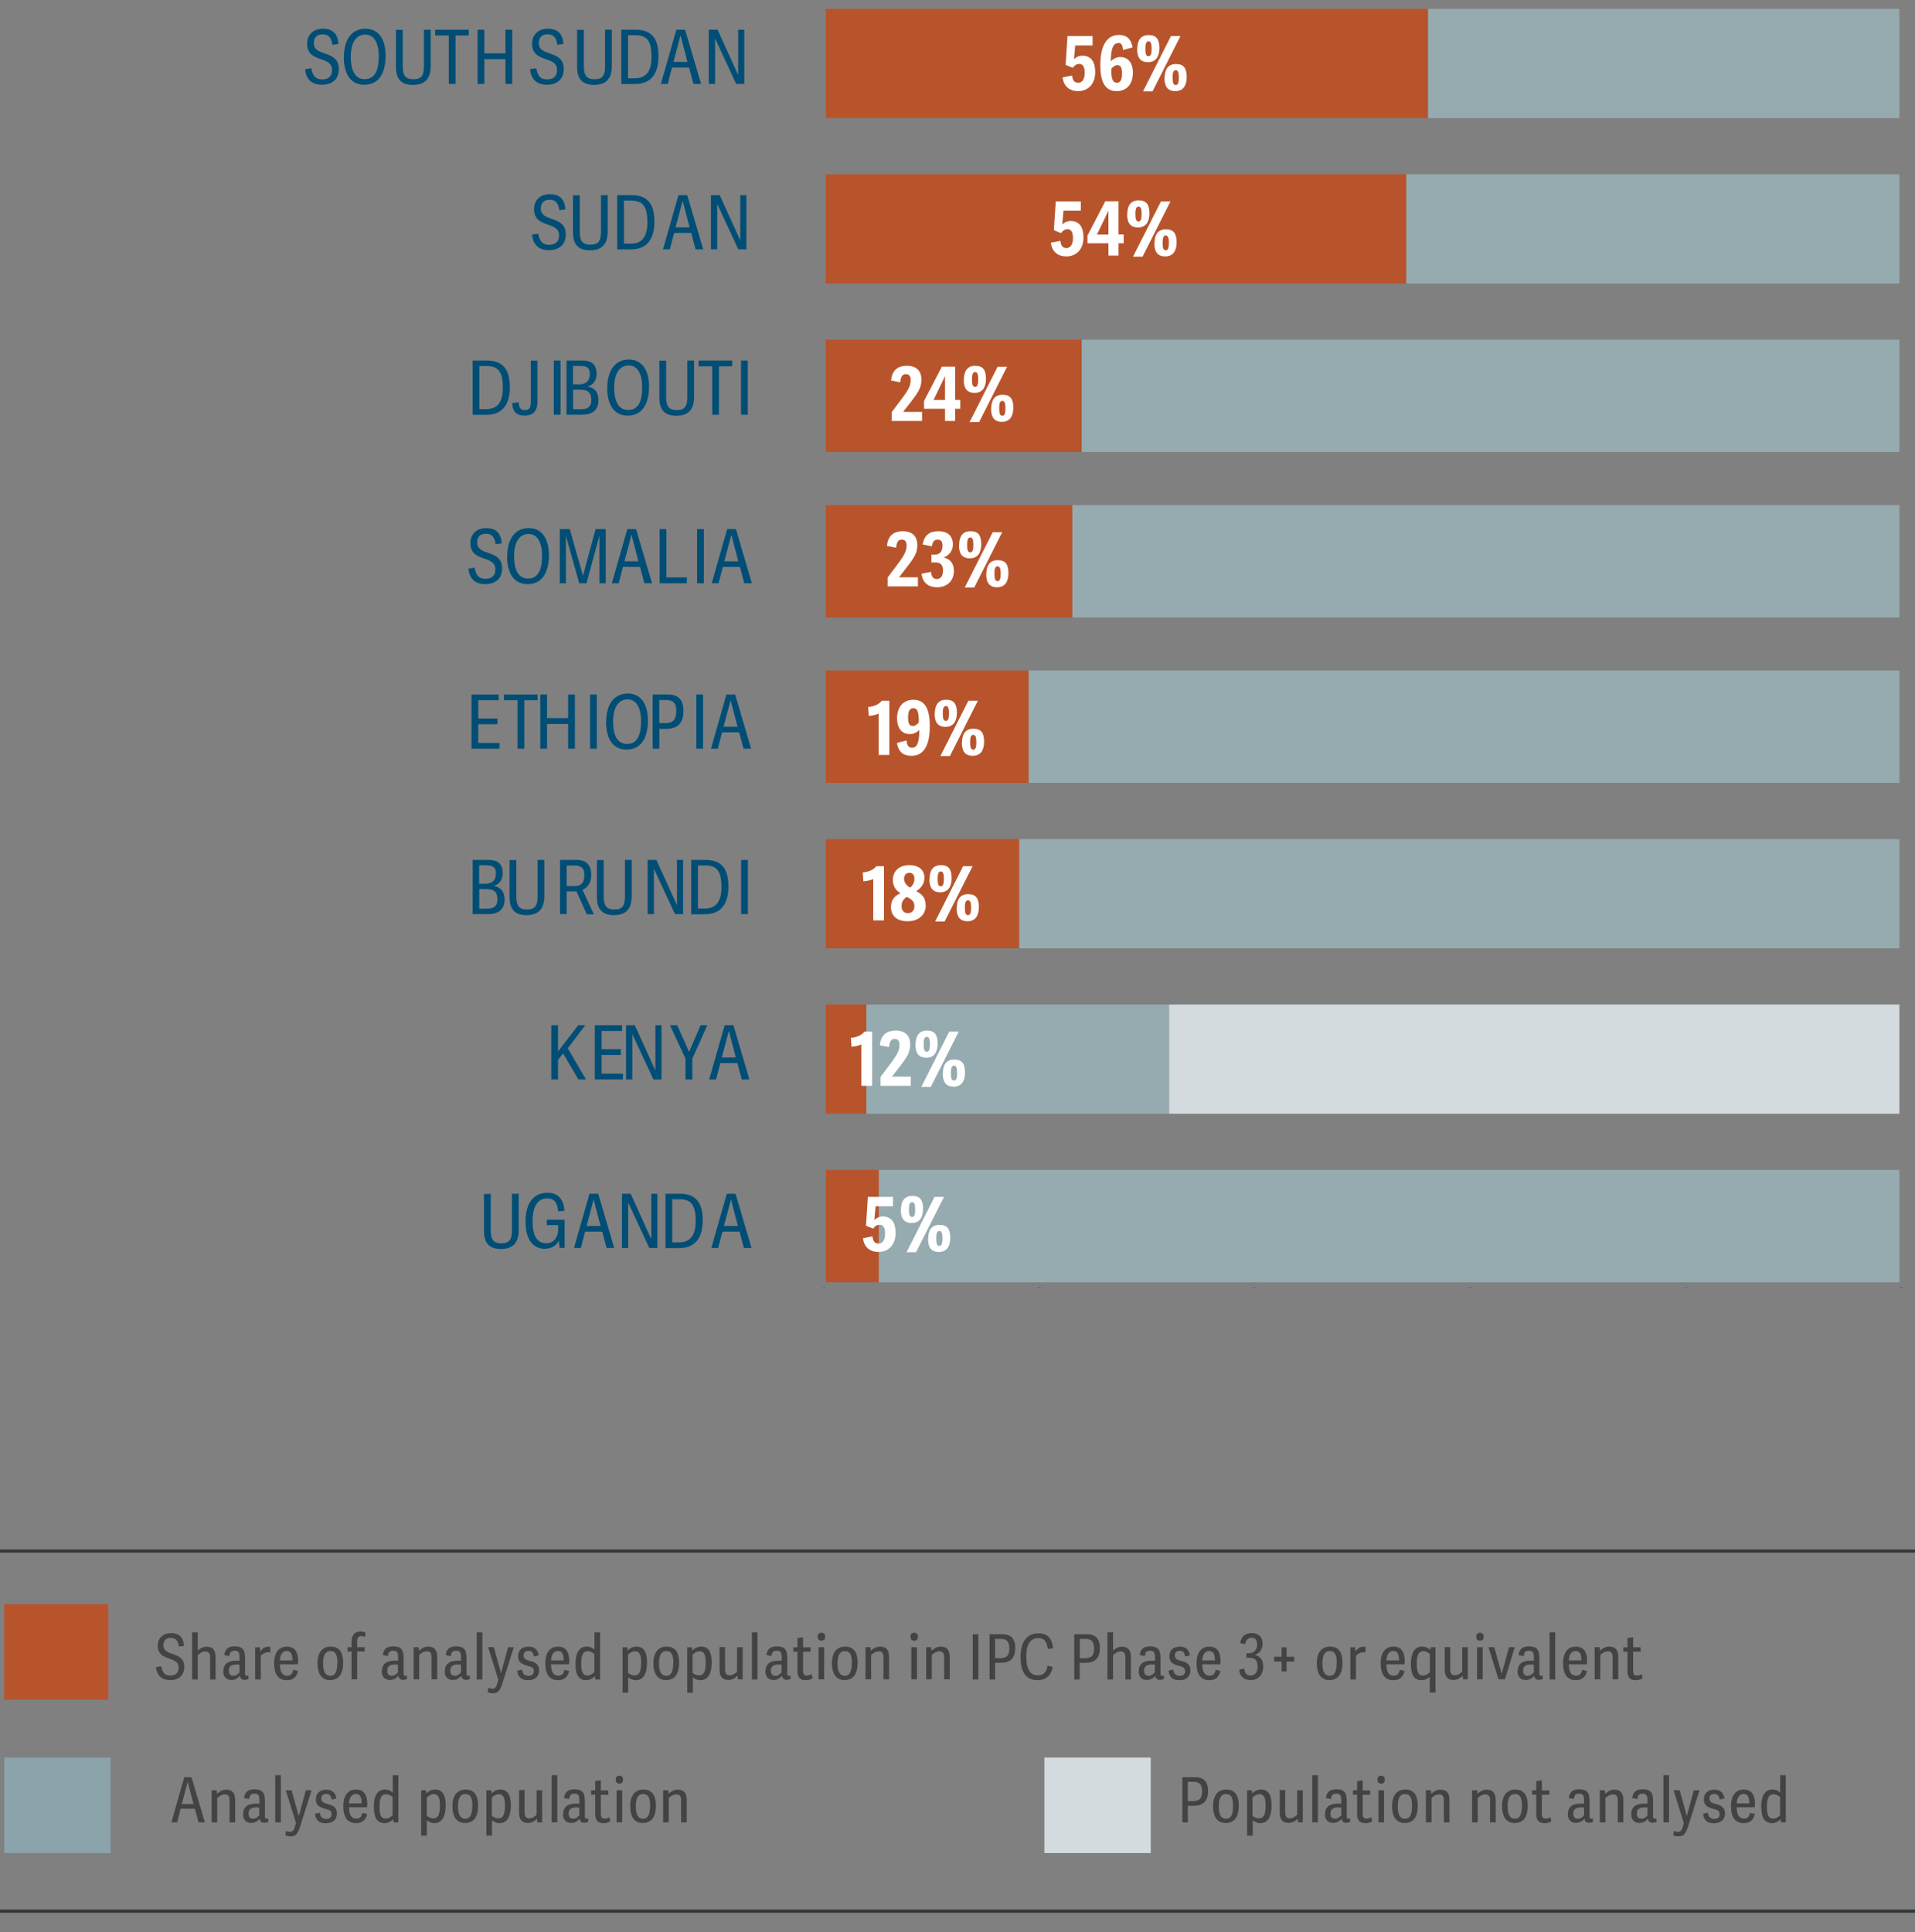 <?xml version="1.0" encoding="UTF-8"?><svg id="Layer_1" data-name="Layer 1" xmlns="http://www.w3.org/2000/svg" xmlns:xlink="http://www.w3.org/1999/xlink" viewBox="0 0 153.4 154.77"><rect x="0" y="0" width="153.4" height="154.77" fill="#808080" stroke="none"/><defs><style>.cls-1, .cls-2, .cls-3 {
        fill: none;
      }

      .cls-4 {
        fill: #96abb0;
      }

      .cls-5 {
        fill: #595a5a;
      }

      .cls-6 {
        fill: #004d75;
      }

      .cls-7 {
        fill: #d3dbde;
      }

      .cls-8 {
        isolation: isolate;
      }

      .cls-9 {
        fill: #b8542c;
      }

      .cls-10 {
        clip-path: url(#clippath-1);
      }

      .cls-11 {
        clip-path: url(#clippath-3);
      }

      .cls-12 {
        clip-path: url(#clippath-4);
      }

      .cls-13 {
        clip-path: url(#clippath-2);
      }

      .cls-14 {
        clip-path: url(#clippath-6);
      }

      .cls-15 {
        clip-path: url(#clippath-5);
      }

      .cls-16 {
        fill: #8ba3aa;
      }

      .cls-17 {
        fill: #fff;
      }

      .cls-2 {
        stroke: #343738;
      }

      .cls-2, .cls-3 {
        stroke-width: .25px;
      }

      .cls-3 {
        stroke: #4971b7;
        stroke-linejoin: round;
      }

      .cls-18 {
        fill: #424344;
      }

      .cls-19 {
        clip-path: url(#clippath);
      }</style><clipPath id="clippath"><rect class="cls-1" x="22.37" width="137.13" height="103.18"/></clipPath><clipPath id="clippath-1"><rect class="cls-1" x="22.37" width="137.13" height="103.18"/></clipPath><clipPath id="clippath-2"><rect class="cls-1" x="22.37" width="137.13" height="103.18"/></clipPath><clipPath id="clippath-3"><rect class="cls-1" x="22.37" width="137.13" height="103.18"/></clipPath><clipPath id="clippath-4"><rect class="cls-1" x="22.37" width="137.13" height="103.18"/></clipPath><clipPath id="clippath-5"><rect class="cls-1" x="22.37" width="137.13" height="103.18"/></clipPath><clipPath id="clippath-6"><rect class="cls-1" x="22.37" width="137.13" height="103.18"/></clipPath></defs><line class="cls-2" y1="153.08" x2="173.93" y2="153.08"/><line class="cls-2" y1="124.24" x2="173.93" y2="124.24"/><rect class="cls-9" x=".34" y="128.5" width="8.34" height="7.65"/><path class="cls-18" d="M13.09,131.79c0,.95,1.67.42,1.67,1.72,0,.79-.55,1.06-1.13,1.06-.62,0-1.06-.31-1.13-1.04l.42-.06c.07.39.21.74.72.74.35,0,.67-.14.67-.64,0-.99-1.67-.42-1.67-1.76,0-.62.45-1,1.05-1s.99.25,1.05,1.02l-.41.06c-.05-.35-.17-.7-.64-.7-.43,0-.6.26-.6.6h0ZM16.83,134.52v-1.73c0-.39-.12-.51-.39-.51-.23,0-.43.13-.6.29v1.95h-.45v-3.78h.45v1.47h0c.18-.17.41-.31.71-.31.53,0,.72.3.72.86v1.76h-.45,0ZM17.89,133.88c0-.72.53-.86,1.01-.86.13,0,.24,0,.29,0v-.28c0-.4-.11-.52-.39-.52-.31,0-.39.14-.43.43l-.41-.08c.07-.48.31-.7.84-.7s.83.18.83.9v1.26c0,.14.02.2.13.2.04,0,.08,0,.13-.03l.02.27c-.09.05-.21.08-.33.08-.21,0-.34-.11-.37-.33-.15.21-.38.34-.67.34-.56,0-.66-.44-.66-.7h0ZM19.19,133.95v-.61s-.11-.02-.18-.02c-.29,0-.68.03-.68.49,0,.23.08.42.36.42.21,0,.4-.14.5-.29h0ZM21.52,132.34c-.25,0-.48.11-.63.28v1.9h-.45v-2.57h.38l.04.34h0c.18-.31.39-.39.67-.39.04,0,.09,0,.12,0v.45s-.1,0-.14,0h.01ZM21.96,133.23c0-.98.47-1.34,1.02-1.34.66,0,.9.48.9,1.12,0,.1,0,.2-.02.3h-1.44c.01.66.22.91.59.91.3,0,.42-.19.48-.47l.38.09c-.1.47-.38.74-.89.74-.76,0-1.02-.58-1.02-1.35ZM22.97,132.24c-.3,0-.53.25-.55.76h1.01c0-.45-.1-.76-.47-.76h.01ZM25.43,133.24c0-.93.43-1.35,1.06-1.35.78,0,1,.58,1,1.31s-.25,1.37-1.05,1.37-1.01-.7-1.01-1.34h0ZM27.03,133.21c0-.62-.13-.96-.56-.96-.48,0-.59.47-.59.99,0,.66.19.99.58.99s.56-.34.56-1.02h0ZM28.94,131.05c-.2,0-.33.1-.33.45v.44h.6v.35h-.6v2.22h-.45v-2.22h-.32v-.35h.32v-.41c0-.57.26-.85.7-.85.19,0,.34.05.41.09l-.02.35c-.09-.04-.18-.07-.31-.07h0ZM30.59,133.88c0-.72.53-.86,1.01-.86.13,0,.24,0,.29,0v-.28c0-.4-.11-.52-.39-.52-.31,0-.39.14-.43.43l-.41-.08c.07-.48.31-.7.84-.7s.83.18.83.9v1.26c0,.14.02.2.13.2.04,0,.08,0,.13-.03l.02.27c-.09.05-.21.08-.33.08-.21,0-.34-.11-.37-.33-.15.21-.38.34-.67.34-.56,0-.66-.44-.66-.7h.01ZM31.88,133.95v-.61s-.11-.02-.18-.02c-.29,0-.68.03-.68.49,0,.23.08.42.36.42.21,0,.4-.14.5-.29h0ZM33.53,131.94l.03.28h0c.21-.19.44-.33.73-.33.46,0,.73.21.73.86v1.76h-.45v-1.73c0-.32-.07-.51-.37-.51-.26,0-.46.14-.62.29v1.95h-.45v-2.57h.4ZM35.63,133.88c0-.72.53-.86,1.01-.86.13,0,.24,0,.29,0v-.28c0-.4-.11-.52-.39-.52-.31,0-.39.14-.43.43l-.41-.08c.07-.48.31-.7.84-.7s.83.18.83.9v1.26c0,.14.02.2.13.2.04,0,.08,0,.13-.03l.02.27c-.09.05-.21.08-.33.08-.21,0-.34-.11-.37-.33-.15.21-.38.34-.67.34-.56,0-.66-.44-.66-.7h.01ZM36.93,133.95v-.61s-.11-.02-.18-.02c-.29,0-.68.03-.68.49,0,.23.08.42.36.42.21,0,.4-.14.5-.29h0ZM38.64,130.74v3.78h-.45v-3.78h.45ZM39.56,131.94l.57,2.06h.01l.56-2.06h.46l-.88,2.78c-.21.66-.35.91-.81.91-.12,0-.33-.04-.41-.09l.05-.35c.09.03.22.07.34.07.23,0,.32-.14.47-.71l-.82-2.62h.47-.01ZM43.15,132.6l-.39.08c-.04-.31-.16-.45-.43-.45-.29,0-.39.16-.39.38,0,.64,1.25.19,1.25,1.2,0,.47-.34.77-.88.77s-.81-.23-.88-.76l.38-.09c.05.28.16.5.53.5.24,0,.42-.1.42-.38,0-.25-.12-.32-.46-.41-.52-.14-.8-.3-.8-.78,0-.51.36-.77.83-.77.5,0,.75.26.82.71h0ZM43.68,133.23c0-.98.47-1.34,1.02-1.34.66,0,.9.48.9,1.12,0,.1,0,.2-.02.3h-1.44c.01.66.22.91.59.91.3,0,.42-.19.48-.47l.38.09c-.1.47-.38.74-.89.74-.76,0-1.02-.58-1.02-1.35ZM44.69,132.24c-.3,0-.53.25-.55.76h1.01c0-.45-.1-.76-.47-.76h.01ZM46.1,133.29c0-.89.3-1.4.89-1.4.31,0,.5.13.63.24v-1.39h.45v3.78h-.38l-.03-.25h-.01c-.19.18-.43.31-.69.31-.64,0-.86-.5-.86-1.29h0ZM47.61,133.94v-1.46c-.15-.12-.32-.22-.54-.22-.42,0-.51.43-.51,1.01,0,.68.15.94.5.94.19,0,.4-.13.55-.27h0ZM50.25,131.94l.03.26c.2-.2.45-.31.71-.31.56,0,.84.4.84,1.28,0,.93-.32,1.41-.91,1.41-.25,0-.45-.11-.6-.23v1.23h-.45v-3.63h.39,0ZM50.83,134.2c.4,0,.53-.36.53-1.04,0-.57-.12-.9-.49-.9-.24,0-.44.16-.56.27v1.46c.09.08.27.21.52.21h0ZM52.34,133.24c0-.93.43-1.35,1.06-1.35.78,0,1,.58,1,1.31s-.25,1.37-1.05,1.37-1.01-.7-1.01-1.34h0ZM53.94,133.21c0-.62-.13-.96-.56-.96-.48,0-.59.47-.59.99,0,.66.19.99.58.99s.56-.34.56-1.02h0ZM55.43,131.94l.03.26c.2-.2.45-.31.71-.31.56,0,.84.4.84,1.28,0,.93-.32,1.41-.91,1.41-.25,0-.45-.11-.6-.23v1.23h-.45v-3.63h.39,0ZM56,134.2c.4,0,.53-.36.53-1.04,0-.57-.12-.9-.49-.9-.24,0-.44.16-.56.27v1.46c.09.08.27.21.52.21h0ZM58.08,131.94v1.76c0,.35.12.49.36.49s.46-.15.6-.29v-1.96h.45v2.57h-.38l-.04-.29h0c-.19.19-.38.34-.72.34-.5,0-.71-.28-.71-.85v-1.78h.45,0ZM60.68,130.74v3.78h-.45v-3.78h.45ZM61.32,133.88c0-.72.53-.86,1.01-.86.13,0,.24,0,.29,0v-.28c0-.4-.11-.52-.39-.52-.31,0-.39.14-.43.43l-.41-.08c.07-.48.31-.7.84-.7s.83.18.83.9v1.26c0,.14.02.2.13.2.04,0,.08,0,.13-.03l.02.27c-.09.05-.21.08-.33.08-.21,0-.34-.11-.37-.33-.15.21-.38.34-.67.34-.56,0-.66-.44-.66-.7h.01ZM62.61,133.95v-.61s-.11-.02-.18-.02c-.29,0-.68.03-.68.49,0,.23.08.42.36.42.21,0,.4-.14.5-.29h0ZM64.53,134.58c-.44,0-.65-.22-.65-.73v-1.55h-.33v-.35h.33v-.74l.45-.07v.81h.6v.35h-.6v1.5c0,.27.06.41.3.41.15,0,.29-.05.38-.12l.08.33c-.11.09-.33.16-.56.16ZM65.5,131.1c0-.2.11-.32.3-.32s.3.12.3.32-.11.32-.3.32-.3-.12-.3-.32ZM66.02,131.94v2.57h-.45v-2.57h.45ZM66.64,133.24c0-.93.43-1.35,1.06-1.35.78,0,1,.58,1,1.31s-.25,1.37-1.05,1.37-1.01-.7-1.01-1.34h0ZM68.24,133.21c0-.62-.13-.96-.56-.96-.48,0-.59.47-.59.99,0,.66.19.99.58.99s.56-.34.56-1.02h0ZM69.73,131.94l.03.28h0c.21-.19.44-.33.73-.33.46,0,.73.21.73.86v1.76h-.45v-1.73c0-.32-.07-.51-.37-.51-.26,0-.46.14-.62.29v1.95h-.45v-2.57h.4ZM72.93,131.1c0-.2.11-.32.3-.32s.3.12.3.32-.11.32-.3.32-.3-.12-.3-.32ZM73.45,131.94v2.57h-.45v-2.57h.45ZM74.59,131.94l.03.28h0c.21-.19.44-.33.73-.33.46,0,.73.21.73.86v1.76h-.45v-1.73c0-.32-.07-.51-.37-.51-.26,0-.46.14-.62.29v1.95h-.45v-2.57h.4ZM77.92,134.52v-3.62h.45v3.62h-.45ZM79.27,134.52v-3.62h1.04c.78,0,1.02.51,1.02,1.08,0,.88-.43,1.21-1.18,1.21h-.44v1.33h-.45.01ZM80.85,132c0-.58-.29-.73-.69-.73h-.45v1.55h.4c.42,0,.75-.12.75-.82h-.01ZM81.75,132.71c0-1.36.65-1.88,1.43-1.88.92,0,1.14.65,1.17,1.21l-.42.04c-.06-.57-.27-.87-.75-.87-.6,0-.97.43-.97,1.47s.32,1.51.91,1.51c.47,0,.71-.25.8-.76l.4.08c-.11.8-.68,1.07-1.22,1.07-.97,0-1.35-.73-1.35-1.87h0ZM86.05,134.52v-3.62h1.04c.78,0,1.02.51,1.02,1.08,0,.88-.43,1.21-1.18,1.21h-.44v1.33h-.45,0ZM87.64,132c0-.58-.29-.73-.69-.73h-.45v1.55h.4c.42,0,.75-.12.75-.82h0ZM90.15,134.52v-1.73c0-.39-.12-.51-.39-.51-.23,0-.43.13-.6.29v1.95h-.45v-3.78h.45v1.47h0c.18-.17.41-.31.71-.31.53,0,.72.3.72.86v1.76h-.45,0ZM91.22,133.88c0-.72.53-.86,1.01-.86.13,0,.24,0,.29,0v-.28c0-.4-.11-.52-.39-.52-.31,0-.39.14-.43.43l-.41-.08c.07-.48.31-.7.84-.7s.83.18.83.9v1.26c0,.14.02.2.13.2.04,0,.08,0,.13-.03l.02.27c-.09.05-.21.08-.33.08-.21,0-.34-.11-.37-.33-.15.21-.38.34-.67.34-.56,0-.66-.44-.66-.7h0ZM92.51,133.95v-.61s-.11-.02-.18-.02c-.29,0-.68.03-.68.49,0,.23.08.42.36.42.21,0,.4-.14.5-.29h0ZM95.32,132.6l-.39.08c-.04-.31-.16-.45-.43-.45-.29,0-.39.16-.39.38,0,.64,1.25.19,1.25,1.2,0,.47-.34.77-.88.77s-.81-.23-.88-.76l.38-.09c.05.28.16.5.53.5.24,0,.42-.1.42-.38,0-.25-.12-.32-.46-.41-.52-.14-.8-.3-.8-.78,0-.51.36-.77.83-.77.5,0,.75.26.82.71h0ZM95.85,133.23c0-.98.47-1.34,1.02-1.34.66,0,.9.48.9,1.12,0,.1,0,.2-.02.3h-1.44c0,.66.22.91.59.91.3,0,.42-.19.48-.47l.38.09c-.1.47-.38.74-.89.74-.76,0-1.02-.58-1.02-1.35h0ZM96.86,132.24c-.3,0-.53.25-.55.76h1.01c0-.45-.1-.76-.47-.76h.01ZM100.19,134.21c.3,0,.55-.22.55-.73s-.24-.7-.68-.7h-.22v-.36h.21c.41,0,.65-.28.65-.69,0-.32-.11-.55-.45-.55s-.46.27-.51.52l-.4-.09c.11-.6.46-.8.93-.8.53,0,.87.29.87.86,0,.48-.28.78-.61.88v.02c.4.09.66.36.66.92,0,.65-.4,1.08-1,1.08-.49,0-.87-.23-.93-.83l.41-.08c.05.32.13.55.52.55h0ZM102.66,133.09h-.6v-.39h.6v-.75h.4v.75h.61v.39h-.61v.79h-.4v-.79ZM105.48,133.24c0-.93.43-1.35,1.06-1.35.78,0,1,.58,1,1.31s-.25,1.37-1.05,1.37-1.01-.7-1.01-1.34h0ZM107.08,133.21c0-.62-.13-.96-.56-.96-.48,0-.59.47-.59.99,0,.66.19.99.58.99s.56-.34.56-1.02h0ZM109.25,132.34c-.25,0-.48.11-.63.28v1.9h-.45v-2.57h.38l.04.34h0c.18-.31.39-.39.67-.39.04,0,.09,0,.12,0v.45c-.05,0-.1,0-.14,0h.01ZM110.6,133.23c0-.98.47-1.34,1.02-1.34.66,0,.9.48.9,1.12,0,.1,0,.2-.02.3h-1.44c0,.66.22.91.59.91.3,0,.42-.19.48-.47l.38.09c-.1.47-.38.74-.89.74-.76,0-1.02-.58-1.02-1.35h0ZM111.61,132.24c-.3,0-.53.25-.55.76h1.01c0-.45-.1-.76-.47-.76h.01ZM114.53,135.58v-1.28c-.17.16-.38.28-.66.28-.72,0-.85-.65-.85-1.31,0-.79.25-1.38.88-1.38.31,0,.5.11.66.26l.05-.21h.38v3.63h-.46ZM114,132.26c-.43,0-.51.46-.51,1.01,0,.59.1.94.5.94.22,0,.43-.15.55-.27v-1.46c-.11-.09-.27-.22-.54-.22h0ZM116.17,131.94v1.76c0,.35.12.49.36.49s.46-.15.6-.29v-1.96h.45v2.57h-.38l-.04-.29h0c-.19.19-.38.34-.72.34-.5,0-.71-.28-.71-.85v-1.78h.45,0ZM118.25,131.1c0-.2.11-.32.3-.32s.3.12.3.32-.11.32-.3.32-.3-.12-.3-.32ZM118.77,131.94v2.57h-.45v-2.57h.45ZM119.7,131.94l.58,2.1h.02l.58-2.1h.46l-.79,2.57h-.51l-.81-2.57h.48-.01ZM121.57,133.88c0-.72.53-.86,1.01-.86.13,0,.24,0,.29,0v-.28c0-.4-.11-.52-.39-.52-.31,0-.39.14-.43.43l-.41-.08c.07-.48.31-.7.84-.7s.83.18.83.9v1.26c0,.14.02.2.13.2.04,0,.08,0,.13-.03l.02.27c-.09.05-.21.08-.33.08-.21,0-.34-.11-.37-.33-.15.21-.38.34-.67.34-.56,0-.66-.44-.66-.7h0ZM122.87,133.95v-.61s-.11-.02-.18-.02c-.29,0-.68.03-.68.49,0,.23.08.42.36.42.21,0,.4-.14.5-.29h0ZM124.58,130.74v3.78h-.45v-3.78h.45ZM125.21,133.23c0-.98.47-1.34,1.02-1.34.66,0,.9.48.9,1.12,0,.1,0,.2-.02.3h-1.44c0,.66.22.91.59.91.3,0,.42-.19.48-.47l.38.09c-.1.47-.38.74-.89.74-.76,0-1.02-.58-1.02-1.35h0ZM126.22,132.24c-.3,0-.53.25-.55.76h1.01c0-.45-.1-.76-.47-.76h.01ZM128.14,131.94l.03.28h0c.21-.19.44-.33.73-.33.46,0,.73.21.73.86v1.76h-.45v-1.73c0-.32-.07-.51-.37-.51-.26,0-.46.14-.62.29v1.95h-.45v-2.57h.4ZM131.02,134.58c-.44,0-.65-.22-.65-.73v-1.55h-.33v-.35h.33v-.74l.45-.07v.81h.6v.35h-.6v1.5c0,.27.06.41.3.41.15,0,.29-.05.38-.12l.08.33c-.11.09-.33.16-.56.16h0Z"/><g class="cls-8"><g class="cls-8"><path class="cls-18" d="M94.71,145.97v-3.62h1.04c.78,0,1.02.5,1.02,1.08,0,.88-.42,1.21-1.18,1.21h-.44v1.33h-.45ZM96.29,143.45c0-.58-.29-.73-.69-.73h-.45v1.55h.4c.42,0,.75-.12.75-.82Z"/></g><g class="cls-8"><path class="cls-18" d="M97.17,144.69c0-.93.43-1.35,1.06-1.35.78,0,1,.58,1,1.31s-.25,1.37-1.05,1.37-1.01-.7-1.01-1.34ZM98.77,144.66c0-.62-.13-.96-.56-.96-.48,0-.58.47-.58.99,0,.66.18.99.58.99s.56-.34.56-1.02Z"/><path class="cls-18" d="M100.28,143.4l.03.25c.2-.2.45-.31.71-.31.56,0,.84.4.84,1.28,0,.93-.32,1.41-.91,1.41-.25,0-.45-.11-.6-.23v1.23h-.45v-3.63h.39ZM100.85,145.65c.4,0,.53-.36.53-1.04,0-.57-.11-.9-.49-.9-.24,0-.44.16-.56.27v1.46c.09.08.27.21.52.21Z"/><path class="cls-18" d="M102.95,143.4v1.76c0,.34.12.49.36.49s.46-.15.6-.29v-1.96h.45v2.57h-.38l-.04-.29h0c-.19.19-.38.33-.72.33-.5,0-.71-.28-.71-.85v-1.78h.45Z"/><path class="cls-18" d="M105.57,142.19v3.78h-.45v-3.78h.45Z"/></g><g class="cls-8"><path class="cls-18" d="M106.14,145.33c0-.72.53-.86,1.01-.86.13,0,.24,0,.29,0v-.28c0-.4-.11-.52-.39-.52-.31,0-.39.14-.43.43l-.41-.08c.07-.48.31-.7.84-.7s.83.18.83.9v1.26c0,.14.02.2.13.2.04,0,.08,0,.13-.03l.02.27c-.08.05-.21.08-.33.08-.21,0-.34-.1-.37-.33-.15.21-.38.34-.67.34-.56,0-.66-.44-.66-.7ZM107.44,145.4v-.61s-.11-.02-.18-.02c-.29,0-.68.03-.68.49,0,.23.08.42.36.42.21,0,.4-.14.5-.29Z"/></g><g class="cls-8"><path class="cls-18" d="M109.36,146.03c-.44,0-.65-.22-.65-.73v-1.55h-.33v-.35h.33v-.74l.45-.06v.81h.6v.35h-.6v1.5c0,.27.06.41.3.41.14,0,.29-.05.38-.12l.08.33c-.11.08-.33.16-.56.16Z"/><path class="cls-18" d="M110.34,142.55c0-.2.11-.32.3-.32s.29.12.29.32-.11.32-.29.32-.3-.12-.3-.32ZM110.87,143.4v2.57h-.45v-2.57h.45Z"/><path class="cls-18" d="M111.51,144.69c0-.93.43-1.35,1.06-1.35.78,0,1,.58,1,1.31s-.25,1.37-1.05,1.37-1.01-.7-1.01-1.34ZM113.11,144.66c0-.62-.13-.96-.56-.96-.48,0-.58.47-.58.99,0,.66.18.99.58.99s.56-.34.56-1.02Z"/><path class="cls-18" d="M114.62,143.4l.03.28h0c.21-.19.44-.33.73-.33.46,0,.73.21.73.86v1.76h-.45v-1.73c0-.32-.07-.51-.37-.51-.26,0-.46.14-.62.29v1.95h-.45v-2.57h.39Z"/><path class="cls-18" d="M118.32,143.4l.03.28h0c.21-.19.44-.33.73-.33.46,0,.73.21.73.86v1.76h-.45v-1.73c0-.32-.07-.51-.37-.51-.26,0-.46.14-.62.29v1.95h-.45v-2.57h.39Z"/></g><g class="cls-8"><path class="cls-18" d="M120.32,144.69c0-.93.43-1.35,1.06-1.35.78,0,1,.58,1,1.31s-.25,1.37-1.05,1.37-1.01-.7-1.01-1.34ZM121.92,144.66c0-.62-.13-.96-.56-.96-.48,0-.59.47-.59.99,0,.66.19.99.58.99s.56-.34.56-1.02Z"/></g><g class="cls-8"><path class="cls-18" d="M123.71,146.03c-.44,0-.65-.22-.65-.73v-1.55h-.33v-.35h.33v-.74l.45-.06v.81h.6v.35h-.6v1.5c0,.27.05.41.3.41.15,0,.29-.05.38-.12l.08.33c-.11.08-.33.16-.56.16Z"/></g><g class="cls-8"><path class="cls-18" d="M125.59,145.33c0-.72.53-.86,1.01-.86.13,0,.24,0,.29,0v-.28c0-.4-.11-.52-.39-.52-.31,0-.39.14-.43.43l-.41-.08c.07-.48.31-.7.84-.7s.83.18.83.9v1.26c0,.14.02.2.13.2.04,0,.08,0,.13-.03l.02.27c-.08.05-.21.08-.32.08-.21,0-.34-.1-.37-.33-.15.21-.38.34-.67.34-.56,0-.66-.44-.66-.7ZM126.89,145.4v-.61s-.11-.02-.18-.02c-.29,0-.68.03-.68.49,0,.23.08.42.36.42.21,0,.4-.14.5-.29Z"/><path class="cls-18" d="M128.55,143.4l.03.28h0c.21-.19.44-.33.73-.33.46,0,.73.21.73.86v1.76h-.45v-1.73c0-.32-.07-.51-.37-.51-.26,0-.46.14-.62.29v1.95h-.45v-2.57h.39Z"/><path class="cls-18" d="M130.67,145.33c0-.72.53-.86,1.01-.86.13,0,.24,0,.29,0v-.28c0-.4-.11-.52-.39-.52-.3,0-.38.14-.42.43l-.41-.08c.07-.48.3-.7.84-.7s.83.18.83.9v1.26c0,.14.02.2.13.2.04,0,.07,0,.13-.03l.02.27c-.09.05-.21.08-.33.08-.21,0-.34-.1-.37-.33-.15.21-.38.34-.67.34-.56,0-.66-.44-.66-.7ZM131.97,145.4v-.61s-.11-.02-.17-.02c-.29,0-.68.03-.68.49,0,.23.08.42.36.42.21,0,.4-.14.5-.29Z"/><path class="cls-18" d="M133.7,142.19v3.78h-.45v-3.78h.45Z"/></g><g class="cls-8"><path class="cls-18" d="M134.55,143.4l.57,2.06h0l.56-2.06h.46l-.88,2.78c-.21.66-.34.91-.81.91-.12,0-.33-.04-.41-.08l.04-.35c.08.03.21.07.34.07.23,0,.32-.14.46-.71l-.82-2.62h.47Z"/></g><g class="cls-8"><path class="cls-18" d="M138.14,144.06l-.39.08c-.04-.3-.16-.45-.43-.45-.29,0-.39.16-.39.38,0,.64,1.25.19,1.25,1.2,0,.47-.33.77-.88.77s-.81-.23-.88-.76l.38-.09c.05.28.16.5.53.5.24,0,.42-.1.42-.38,0-.25-.12-.32-.46-.41-.52-.14-.8-.29-.8-.78,0-.51.36-.77.83-.77.5,0,.75.26.82.71Z"/></g><g class="cls-8"><path class="cls-18" d="M138.66,144.68c0-.98.47-1.34,1.02-1.34.66,0,.9.48.9,1.12,0,.1,0,.2-.02.3h-1.44c0,.66.22.91.59.91.29,0,.42-.18.48-.46l.38.08c-.09.47-.38.74-.89.74-.76,0-1.02-.58-1.02-1.35ZM139.67,143.69c-.3,0-.53.25-.55.76h1.01c0-.45-.1-.76-.47-.76Z"/></g><g class="cls-8"><path class="cls-18" d="M141.08,144.74c0-.89.29-1.4.89-1.4.31,0,.5.13.63.24v-1.39h.45v3.78h-.38l-.03-.25h0c-.18.18-.42.31-.69.31-.64,0-.86-.5-.86-1.29ZM142.59,145.39v-1.46c-.15-.12-.32-.21-.54-.21-.42,0-.51.43-.51,1.01,0,.68.15.94.5.94.19,0,.4-.12.55-.27Z"/></g></g><rect class="cls-7" x="83.66" y="140.78" width="8.52" height="7.65"/><rect class="cls-16" x=".34" y="140.78" width="8.52" height="7.65"/><g class="cls-8"><g class="cls-8"><path class="cls-18" d="M16.4,145.97h-.5l-.29-1.09h-1.14l-.28,1.09h-.46l1.03-3.62h.58l1.07,3.62ZM15.03,142.74l-.47,1.76h.94l-.46-1.76h0Z"/><path class="cls-18" d="M17.36,143.4l.02.28h0c.21-.19.44-.33.73-.33.46,0,.73.21.73.86v1.76h-.45v-1.73c0-.32-.07-.51-.37-.51-.26,0-.46.14-.62.29v1.95h-.45v-2.57h.39Z"/><path class="cls-18" d="M19.48,145.33c0-.72.53-.86,1.01-.86.13,0,.24,0,.29,0v-.28c0-.4-.11-.52-.39-.52-.31,0-.39.14-.43.43l-.41-.08c.07-.48.31-.7.84-.7s.83.18.83.9v1.26c0,.14.02.2.13.2.04,0,.07,0,.13-.03l.02.27c-.08.05-.21.08-.33.08-.21,0-.34-.1-.37-.33-.15.21-.38.34-.67.34-.56,0-.66-.44-.66-.7ZM20.77,145.4v-.61s-.11-.02-.18-.02c-.29,0-.68.03-.68.49,0,.23.08.42.36.42.21,0,.4-.14.5-.29Z"/><path class="cls-18" d="M22.5,142.19v3.78h-.45v-3.78h.45Z"/></g><g class="cls-8"><path class="cls-18" d="M23.36,143.4l.57,2.06h.01l.56-2.06h.46l-.88,2.78c-.21.66-.35.91-.81.91-.12,0-.33-.04-.41-.08l.04-.35c.08.03.21.07.34.07.23,0,.32-.14.47-.71l-.82-2.62h.47Z"/></g><g class="cls-8"><path class="cls-18" d="M26.95,144.06l-.39.08c-.04-.3-.16-.45-.43-.45-.29,0-.39.16-.39.38,0,.64,1.25.19,1.25,1.2,0,.47-.34.77-.88.77s-.81-.23-.88-.76l.38-.09c.05.28.16.5.53.5.24,0,.42-.1.42-.38,0-.25-.12-.32-.46-.41-.52-.14-.8-.29-.8-.78,0-.51.36-.77.83-.77.5,0,.75.26.82.71Z"/><path class="cls-18" d="M27.5,144.68c0-.98.47-1.34,1.02-1.34.66,0,.9.48.9,1.12,0,.1,0,.2-.02.3h-1.44c0,.66.22.91.59.91.29,0,.42-.18.48-.46l.38.08c-.09.47-.38.74-.89.74-.76,0-1.02-.58-1.02-1.35ZM28.51,143.69c-.3,0-.53.25-.55.76h1.01c0-.45-.1-.76-.47-.76Z"/><path class="cls-18" d="M29.94,144.74c0-.89.29-1.4.89-1.4.31,0,.5.13.63.24v-1.39h.45v3.78h-.38l-.03-.25h0c-.18.18-.42.31-.69.31-.64,0-.86-.5-.86-1.29ZM31.45,145.39v-1.46c-.15-.12-.32-.21-.54-.21-.42,0-.51.43-.51,1.01,0,.68.15.94.5.94.19,0,.4-.12.55-.27Z"/><path class="cls-18" d="M34.13,143.4l.02.25c.2-.2.45-.31.71-.31.56,0,.84.4.84,1.28,0,.93-.32,1.41-.91,1.41-.25,0-.45-.11-.6-.23v1.23h-.45v-3.63h.39ZM34.71,145.65c.4,0,.53-.36.53-1.04,0-.57-.12-.9-.49-.9-.24,0-.44.16-.56.27v1.46c.09.08.27.21.52.21Z"/><path class="cls-18" d="M36.24,144.69c0-.93.43-1.35,1.06-1.35.78,0,1,.58,1,1.31s-.25,1.37-1.05,1.37-1.01-.7-1.01-1.34ZM37.84,144.66c0-.62-.13-.96-.56-.96-.48,0-.59.47-.59.99,0,.66.19.99.58.99s.56-.34.56-1.02Z"/><path class="cls-18" d="M39.35,143.4l.02.25c.2-.2.45-.31.71-.31.56,0,.84.4.84,1.28,0,.93-.32,1.41-.91,1.41-.25,0-.45-.11-.6-.23v1.23h-.45v-3.63h.39ZM39.92,145.65c.4,0,.53-.36.53-1.04,0-.57-.12-.9-.49-.9-.24,0-.44.16-.56.27v1.46c.09.08.27.21.52.21Z"/><path class="cls-18" d="M42.02,143.4v1.76c0,.34.12.49.36.49s.46-.15.6-.29v-1.96h.45v2.57h-.38l-.04-.29h0c-.18.19-.38.33-.72.33-.5,0-.71-.28-.71-.85v-1.78h.45Z"/><path class="cls-18" d="M44.64,142.19v3.78h-.45v-3.78h.45Z"/></g><g class="cls-8"><path class="cls-18" d="M45.11,145.33c0-.72.53-.86,1.01-.86.13,0,.24,0,.29,0v-.28c0-.4-.11-.52-.39-.52-.31,0-.39.14-.43.43l-.41-.08c.07-.48.31-.7.84-.7s.83.18.83.9v1.26c0,.14.02.2.13.2.04,0,.07,0,.13-.03l.02.27c-.08.05-.21.08-.33.08-.21,0-.34-.1-.37-.33-.15.21-.38.34-.67.34-.56,0-.66-.44-.66-.7ZM46.41,145.4v-.61s-.11-.02-.18-.02c-.29,0-.68.03-.68.49,0,.23.08.42.36.42.21,0,.4-.14.5-.29Z"/></g><g class="cls-8"><path class="cls-18" d="M48.33,146.03c-.44,0-.65-.22-.65-.73v-1.55h-.33v-.35h.33v-.74l.45-.06v.81h.6v.35h-.6v1.5c0,.27.06.41.3.41.15,0,.29-.05.38-.12l.08.33c-.11.08-.33.16-.56.16Z"/><path class="cls-18" d="M49.32,142.55c0-.2.11-.32.3-.32s.29.12.29.32-.11.32-.29.32-.3-.12-.3-.32ZM49.84,143.4v2.57h-.45v-2.57h.45Z"/><path class="cls-18" d="M50.48,144.69c0-.93.43-1.35,1.06-1.35.78,0,1,.58,1,1.31s-.25,1.37-1.05,1.37-1.01-.7-1.01-1.34ZM52.08,144.66c0-.62-.13-.96-.56-.96-.48,0-.59.47-.59.99,0,.66.19.99.58.99s.56-.34.56-1.02Z"/></g><g class="cls-8"><path class="cls-18" d="M53.53,143.4l.02.28h0c.21-.19.44-.33.73-.33.46,0,.73.21.73.86v1.76h-.45v-1.73c0-.32-.07-.51-.37-.51-.26,0-.46.14-.62.29v1.95h-.45v-2.57h.39Z"/></g></g><path class="cls-9" d="M66.15,102.71h4.25v-9h-4.25v9ZM66.15,89.21h3.25v-8.75h-3.25v8.75ZM66.15,75.96h15.5v-8.75h-15.5v8.75ZM66.15,62.71h16.25v-9h-16.25v9ZM66.15,49.46h19.75v-9h-19.75v9ZM66.15,36.21h20.5v-9h-20.5v9ZM66.15,22.71h46.5v-8.75h-46.5v8.75ZM66.15,9.46h48.25V.71h-48.25v8.75Z"/><path class="cls-4" d="M70.4,102.71h81.75v-9h-81.75v9ZM69.4,89.21h24.25v-8.75h-24.25v8.75ZM81.65,75.96h70.5v-8.75h-70.5v8.75ZM82.4,62.71h69.75v-9h-69.75v9ZM85.9,49.46h66.25v-9h-66.25v9ZM86.65,36.21h65.5v-9h-65.5v9ZM112.65,22.71h39.5v-8.75h-39.5v8.75ZM114.4,9.46h37.75V.71h-37.75v8.75Z"/><rect class="cls-7" x="93.65" y="80.46" width="58.5" height="8.75"/><g class="cls-19"><path class="cls-3" d="M152.27,103.09v3.5M135.02,103.09v3.5M117.77,103.09v3.5M100.52,103.09v3.5M83.27,103.09v3.5M66.02,103.09v3.5"/></g><g class="cls-8"><g class="cls-8"><path class="cls-17" d="M71.53,95.87v.75h-1.39l-.1,1.1c.16-.16.4-.28.67-.28.61,0,1.03.37,1.03,1.33s-.59,1.51-1.38,1.51c-.55,0-1.13-.27-1.23-1.1l.76-.15c.04.35.15.58.5.58.28,0,.51-.26.51-.8s-.19-.71-.44-.71-.39.15-.52.31l-.57-.23.15-2.31h2Z"/><path class="cls-17" d="M72.17,96.91c0-.7.28-1.12.91-1.12s.86.34.86,1.04c0,.64-.25,1.13-.91,1.13s-.87-.43-.87-1.05ZM74.87,95.87h.75l-2.24,4.43h-.76l2.24-4.43ZM73.31,96.86c0-.39-.07-.57-.25-.57-.22,0-.25.29-.25.58,0,.41.05.61.25.61s.25-.22.25-.62ZM74.35,99.23c0-.7.28-1.12.91-1.12s.86.34.86,1.04c0,.64-.25,1.13-.91,1.13s-.87-.43-.87-1.06ZM75.5,99.17c0-.38-.07-.57-.25-.57-.22,0-.25.29-.25.58,0,.41.05.61.25.61s.25-.22.25-.62Z"/></g></g><g class="cls-8"><g class="cls-8"><path class="cls-17" d="M68.21,83.84l-.05-.71c.45-.04.85-.19,1.09-.5h.61v4.34h-.86v-3.32c-.17.11-.62.19-.79.19Z"/><path class="cls-17" d="M72.91,83.65c0,.64-.23,1-.92,1.89l-.53.68v.02h1.5v.73h-2.43v-.71l.82-1.09c.55-.73.7-1.06.7-1.49,0-.29-.12-.46-.38-.46-.31,0-.41.22-.46.65l-.73-.14c.07-.79.5-1.18,1.27-1.18.81,0,1.16.46,1.16,1.1Z"/><path class="cls-17" d="M73.34,83.67c0-.7.28-1.12.91-1.12s.86.34.86,1.04c0,.64-.25,1.13-.91,1.13s-.87-.43-.87-1.05ZM76.05,82.63h.75l-2.24,4.43h-.76l2.24-4.43ZM74.49,83.62c0-.39-.07-.57-.25-.57-.22,0-.25.29-.25.58,0,.41.05.61.25.61s.25-.22.25-.62ZM75.53,85.99c0-.7.28-1.12.91-1.12s.86.34.86,1.04c0,.64-.25,1.13-.91,1.13s-.87-.43-.87-1.06ZM76.67,85.93c0-.38-.07-.57-.25-.57-.22,0-.25.29-.25.58,0,.41.05.61.25.61s.25-.22.25-.62Z"/></g></g><g class="cls-8"><g class="cls-8"><path class="cls-17" d="M69.16,70.59l-.05-.71c.45-.04.85-.19,1.09-.5h.61v4.34h-.86v-3.32c-.17.11-.62.19-.79.19Z"/><path class="cls-17" d="M74.16,72.52c0,.7-.53,1.27-1.45,1.27s-1.34-.48-1.34-1.13c0-.53.25-.9.77-1.12-.38-.2-.62-.56-.62-1.06,0-.75.56-1.18,1.31-1.18.81,0,1.22.4,1.22,1.01,0,.45-.22.78-.65,1.07.46.24.75.53.75,1.14ZM72.22,72.57c0,.35.17.57.51.57s.52-.24.52-.56c0-.38-.23-.56-.62-.74-.31.22-.41.43-.41.73ZM73.25,70.4c0-.33-.16-.49-.4-.49-.32,0-.43.25-.43.47,0,.28.14.51.48.72.21-.16.35-.43.35-.7Z"/><path class="cls-17" d="M74.46,70.42c0-.7.28-1.12.91-1.12s.86.34.86,1.04c0,.64-.25,1.13-.91,1.13s-.87-.43-.87-1.05ZM77.16,69.38h.75l-2.24,4.43h-.76l2.24-4.43ZM75.61,70.37c0-.39-.07-.57-.25-.57-.22,0-.25.29-.25.58,0,.41.05.61.25.61s.25-.22.25-.62ZM76.64,72.74c0-.7.28-1.12.91-1.12s.86.34.86,1.04c0,.64-.25,1.13-.91,1.13s-.87-.43-.87-1.06ZM77.79,72.68c0-.38-.07-.57-.25-.57-.22,0-.25.29-.25.58,0,.41.05.61.25.61s.25-.22.25-.62Z"/></g></g><g class="cls-8"><g class="cls-8"><path class="cls-17" d="M69.59,57.34l-.05-.71c.45-.04.85-.19,1.09-.5h.61v4.34h-.86v-3.32c-.17.11-.62.19-.79.19Z"/><path class="cls-17" d="M73.06,59.89c.43,0,.58-.46.58-1.43-.17.19-.44.34-.76.34-.58,0-1.02-.4-1.02-1.27,0-.94.52-1.48,1.32-1.48,1.06,0,1.3,1,1.3,2.13s-.27,2.36-1.46,2.36c-.59,0-1.03-.22-1.17-1.03l.76-.2c.06.44.19.58.45.58ZM73.16,56.72c-.29,0-.42.26-.42.75,0,.43.08.68.38.68.18,0,.35-.12.48-.29.02-.94-.17-1.14-.44-1.14Z"/><path class="cls-17" d="M74.88,57.17c0-.7.28-1.12.91-1.12s.86.34.86,1.04c0,.64-.25,1.13-.91,1.13s-.87-.43-.87-1.05ZM77.58,56.13h.75l-2.24,4.43h-.76l2.24-4.43ZM76.02,57.12c0-.39-.07-.57-.25-.57-.22,0-.25.29-.25.58,0,.41.05.61.25.61s.25-.22.25-.62ZM77.06,59.49c0-.7.28-1.12.91-1.12s.86.34.86,1.04c0,.64-.25,1.13-.91,1.13s-.87-.43-.87-1.06ZM78.21,59.43c0-.38-.07-.57-.25-.57-.22,0-.25.29-.25.58,0,.41.05.61.25.61s.25-.22.25-.62Z"/></g></g><g class="cls-8"><g class="cls-8"><path class="cls-17" d="M73.48,43.65c0,.64-.23,1-.92,1.89l-.53.68v.02h1.5v.73h-2.43v-.71l.82-1.09c.55-.73.7-1.06.7-1.49,0-.29-.12-.46-.38-.46-.31,0-.41.22-.46.65l-.73-.14c.07-.79.5-1.18,1.27-1.18.81,0,1.16.46,1.16,1.1Z"/><path class="cls-17" d="M75.05,46.38c.28,0,.49-.22.49-.68s-.2-.65-.62-.65h-.31v-.63h.29c.41,0,.6-.29.6-.7,0-.3-.09-.5-.39-.5s-.41.22-.46.54l-.74-.15c.14-.81.62-1.06,1.27-1.06.72,0,1.15.37,1.15,1.06,0,.54-.34.89-.71,1.03v.02c.5.13.79.46.79,1.08,0,.8-.56,1.3-1.34,1.3-.6,0-1.16-.27-1.25-1.09l.76-.14c.04.37.16.57.47.57Z"/><path class="cls-17" d="M76.83,43.67c0-.7.28-1.12.91-1.12s.86.34.86,1.04c0,.64-.25,1.13-.91,1.13s-.87-.43-.87-1.05ZM79.53,42.63h.75l-2.24,4.43h-.76l2.24-4.43ZM77.97,43.62c0-.39-.07-.57-.25-.57-.22,0-.25.29-.25.58,0,.41.05.61.25.61s.25-.22.25-.62ZM79.01,45.99c0-.7.28-1.12.91-1.12s.86.34.86,1.04c0,.64-.25,1.13-.91,1.13s-.87-.43-.87-1.06ZM80.16,45.93c0-.38-.07-.57-.25-.57-.22,0-.25.29-.25.58,0,.41.05.61.25.61s.25-.22.25-.62Z"/></g></g><g class="cls-8"><g class="cls-8"><path class="cls-17" d="M73.81,30.4c0,.64-.23,1-.92,1.89l-.53.68v.02h1.5v.73h-2.43v-.71l.82-1.09c.55-.73.7-1.06.7-1.49,0-.29-.12-.46-.38-.46-.31,0-.41.22-.46.65l-.73-.14c.07-.79.5-1.18,1.27-1.18.81,0,1.16.46,1.16,1.1Z"/><path class="cls-17" d="M75.7,32.74h-1.68v-.62l1.43-2.75h1.06v2.66h.41v.71h-.41v.98h-.81v-.98ZM75.7,30.13l-.92,1.91h.92v-1.91Z"/><path class="cls-17" d="M77.21,30.42c0-.7.28-1.12.91-1.12s.86.34.86,1.04c0,.64-.25,1.13-.91,1.13s-.87-.43-.87-1.05ZM79.92,29.38h.75l-2.24,4.43h-.76l2.24-4.43ZM78.36,30.37c0-.39-.07-.57-.25-.57-.22,0-.25.29-.25.58,0,.41.05.61.25.61s.25-.22.25-.62ZM79.4,32.74c0-.7.28-1.12.91-1.12s.86.34.86,1.04c0,.64-.25,1.13-.91,1.13s-.87-.43-.87-1.06ZM80.54,32.68c0-.38-.07-.57-.25-.57-.22,0-.25.29-.25.58,0,.41.05.61.25.61s.25-.22.25-.62Z"/></g></g><g class="cls-8"><g class="cls-8"><path class="cls-17" d="M86.58,16.13v.75h-1.39l-.1,1.1c.16-.16.4-.28.67-.28.61,0,1.03.37,1.03,1.33s-.59,1.51-1.38,1.51c-.55,0-1.13-.27-1.23-1.1l.76-.15c.04.35.15.58.5.58.28,0,.51-.26.51-.8s-.19-.71-.44-.71-.39.15-.52.31l-.57-.23.15-2.31h2Z"/><path class="cls-17" d="M88.79,19.49h-1.68v-.62l1.43-2.75h1.06v2.66h.41v.71h-.41v.98h-.81v-.98ZM88.79,16.88l-.92,1.91h.92v-1.91Z"/><path class="cls-17" d="M90.3,17.17c0-.7.28-1.12.91-1.12s.86.34.86,1.04c0,.64-.25,1.13-.91,1.13s-.87-.43-.87-1.05ZM93.01,16.13h.75l-2.24,4.43h-.76l2.24-4.43ZM91.45,17.12c0-.39-.07-.57-.25-.57-.22,0-.25.29-.25.58,0,.41.05.61.25.61s.25-.22.25-.62ZM92.48,19.49c0-.7.28-1.12.91-1.12s.86.34.86,1.04c0,.64-.25,1.13-.91,1.13s-.87-.43-.87-1.06ZM93.63,19.43c0-.38-.07-.57-.25-.57-.22,0-.25.29-.25.58,0,.41.05.61.25.61s.25-.22.25-.62Z"/></g></g><g class="cls-8"><g class="cls-8"><path class="cls-17" d="M87.52,2.89v.75h-1.39l-.1,1.1c.16-.16.4-.28.67-.28.61,0,1.03.37,1.03,1.33s-.59,1.51-1.38,1.51c-.55,0-1.13-.27-1.23-1.1l.76-.15c.04.35.15.58.5.58.28,0,.51-.26.51-.8s-.19-.71-.44-.71-.39.15-.52.31l-.57-.23.15-2.31h2Z"/><path class="cls-17" d="M89.57,3.45c-.49,0-.58.72-.59,1.46.18-.19.44-.34.76-.34.57,0,1.01.4,1.01,1.25,0,.98-.56,1.48-1.3,1.48-1.05,0-1.31-.95-1.31-2.11s.32-2.39,1.49-2.39c.53,0,.95.22,1.1,1l-.77.2c-.04-.41-.14-.56-.38-.56ZM89.47,6.63c.28,0,.41-.25.41-.75,0-.44-.1-.66-.37-.66-.19,0-.36.13-.49.29-.02.82.13,1.12.44,1.12Z"/><path class="cls-17" d="M91.1,3.93c0-.7.28-1.12.91-1.12s.86.34.86,1.04c0,.64-.25,1.13-.91,1.13s-.87-.43-.87-1.05ZM93.81,2.89h.75l-2.24,4.43h-.76l2.24-4.43ZM92.25,3.88c0-.39-.07-.57-.25-.57-.22,0-.25.29-.25.58,0,.41.05.61.25.61s.25-.22.25-.62ZM93.29,6.25c0-.7.28-1.12.91-1.12s.86.34.86,1.04c0,.64-.25,1.13-.91,1.13s-.87-.43-.87-1.06ZM94.43,6.19c0-.38-.07-.57-.25-.57-.22,0-.25.29-.25.58,0,.41.05.61.25.61s.25-.22.25-.62Z"/></g></g><g class="cls-10"><g class="cls-8"><g class="cls-8"><path class="cls-5" d="M63.24,111.45c0-1.11.21-1.93,1.07-1.93s1.01.79,1.01,1.82c0,1.14-.21,1.93-1.06,1.93s-1.02-.8-1.02-1.82ZM64.85,111.38c0-1-.1-1.49-.57-1.49s-.59.54-.59,1.53.13,1.5.58,1.5c.49,0,.58-.58.58-1.54Z"/></g><g class="cls-8"><path class="cls-5" d="M65.82,110.46c0-.59.24-.94.71-.94s.68.29.68.87c0,.45-.14.95-.71.95-.5,0-.68-.32-.68-.88ZM66.84,110.41c0-.42-.1-.58-.31-.58-.27,0-.34.29-.34.59s.03.61.33.61.33-.29.33-.62ZM68.04,109.59h.41l-1.85,3.7h-.41l1.85-3.7ZM67.47,112.39c0-.6.24-.94.72-.94s.68.3.68.87c0,.45-.13.95-.71.95-.5,0-.69-.32-.69-.88ZM68.49,112.34c0-.41-.1-.58-.32-.58-.27,0-.34.28-.34.6s.04.61.33.61.33-.29.33-.62Z"/></g></g></g><g class="cls-13"><g class="cls-8"><g class="cls-8"><path class="cls-5" d="M81.19,110.42c0,.56-.23.93-.69,1.56l-.62.85h0s1.35,0,1.35,0v.38h-1.82v-.36l.73-1.03c.45-.62.61-.93.61-1.39,0-.38-.18-.55-.47-.55-.39,0-.47.26-.52.62l-.39-.08c.05-.52.29-.91.94-.91.54,0,.87.29.87.9Z"/></g><g class="cls-8"><path class="cls-5" d="M81.36,111.45c0-1.11.21-1.93,1.07-1.93s1.01.79,1.01,1.82c0,1.14-.21,1.93-1.06,1.93s-1.02-.8-1.02-1.82ZM82.97,111.38c0-1-.1-1.49-.57-1.49s-.59.54-.59,1.53.13,1.5.58,1.5c.49,0,.58-.58.58-1.54Z"/></g><g class="cls-8"><path class="cls-5" d="M83.94,110.46c0-.59.24-.94.71-.94s.68.29.68.87c0,.45-.14.95-.71.95-.5,0-.68-.32-.68-.88ZM84.96,110.41c0-.42-.1-.58-.31-.58-.27,0-.34.29-.34.59s.03.61.33.61.33-.29.33-.62ZM86.16,109.59h.41l-1.85,3.7h-.41l1.85-3.7ZM85.59,112.39c0-.6.24-.94.72-.94s.68.3.68.87c0,.45-.13.95-.71.95-.5,0-.69-.32-.69-.88ZM86.61,112.34c0-.41-.1-.58-.32-.58-.27,0-.34.28-.34.6s.04.61.33.61.33-.29.33-.62Z"/></g></g></g><g class="cls-11"><g class="cls-8"><g class="cls-8"><path class="cls-5" d="M97.87,112.31h-1.42v-.32l1.28-2.4h.56v2.35h.35v.37h-.35v.9h-.42v-.9ZM97.87,110.01l-1,1.93h1v-1.93Z"/></g><g class="cls-8"><path class="cls-5" d="M99.01,111.45c0-1.11.21-1.93,1.07-1.93s1.01.79,1.01,1.82c0,1.14-.21,1.93-1.06,1.93s-1.02-.8-1.02-1.82ZM100.63,111.38c0-1-.1-1.49-.57-1.49s-.59.54-.59,1.53.13,1.5.58,1.5c.49,0,.58-.58.58-1.54Z"/></g><g class="cls-8"><path class="cls-5" d="M101.59,110.46c0-.59.24-.94.71-.94s.68.29.68.87c0,.45-.14.95-.71.95-.5,0-.68-.32-.68-.88ZM102.62,110.41c0-.42-.1-.58-.32-.58-.27,0-.33.29-.33.59s.03.61.33.61.33-.29.33-.62ZM103.82,109.59h.41l-1.85,3.7h-.41l1.85-3.7ZM103.25,112.39c0-.6.24-.94.71-.94s.68.3.68.87c0,.45-.13.95-.71.95-.5,0-.69-.32-.69-.88ZM104.27,112.34c0-.41-.09-.58-.32-.58-.26,0-.33.28-.33.6s.04.61.33.61.33-.29.33-.62Z"/></g></g></g><g class="cls-12"><g class="cls-8"><g class="cls-8"><path class="cls-5" d="M114.93,109.88c-.55,0-.67.84-.68,1.52.16-.21.41-.39.73-.39.53,0,.81.42.81,1.04,0,.74-.36,1.23-.98,1.23-.82,0-1-.81-1-1.75,0-1.02.27-2,1.15-2,.41,0,.71.21.8.78l-.41.11c-.04-.4-.19-.53-.42-.53ZM114.83,112.9c.3,0,.52-.25.52-.82,0-.48-.15-.72-.45-.72s-.51.23-.63.41c0,.6.11,1.14.56,1.14Z"/><path class="cls-5" d="M116.23,111.45c0-1.11.21-1.93,1.07-1.93s1.01.79,1.01,1.82c0,1.14-.21,1.93-1.06,1.93s-1.02-.8-1.02-1.82ZM117.85,111.38c0-1-.09-1.49-.57-1.49s-.59.54-.59,1.53.13,1.5.58,1.5c.49,0,.58-.58.58-1.54Z"/></g><g class="cls-8"><path class="cls-5" d="M118.81,110.46c0-.59.24-.94.71-.94s.68.29.68.87c0,.45-.14.95-.71.95-.5,0-.68-.32-.68-.88ZM119.84,110.41c0-.42-.1-.58-.31-.58-.27,0-.34.29-.34.59s.04.61.33.61.33-.29.33-.62ZM121.04,109.59h.4l-1.85,3.7h-.41l1.85-3.7ZM120.47,112.39c0-.6.24-.94.71-.94s.68.3.68.87c0,.45-.13.95-.71.95-.5,0-.69-.32-.69-.88ZM121.49,112.34c0-.41-.09-.58-.32-.58-.26,0-.33.28-.33.6s.04.61.33.61.33-.29.33-.62Z"/></g></g></g><g class="cls-15"><g class="cls-8"><g class="cls-8"><path class="cls-5" d="M133.04,112.28c0,.57-.4.99-1.05.99-.69,0-1-.4-1-.92,0-.45.2-.77.68-.99-.32-.16-.57-.47-.57-.92,0-.56.38-.93.97-.93.63,0,.91.36.91.83,0,.42-.24.74-.61.96.36.18.68.41.68.97ZM131.43,112.32c0,.34.17.59.57.59s.58-.3.58-.62c0-.41-.25-.6-.61-.76-.42.23-.54.47-.54.79ZM132.54,110.38c0-.33-.17-.52-.48-.52-.42,0-.51.34-.51.56,0,.37.22.61.51.75.28-.19.49-.46.49-.79Z"/></g><g class="cls-8"><path class="cls-5" d="M133.51,111.45c0-1.11.21-1.93,1.07-1.93s1.01.79,1.01,1.82c0,1.14-.21,1.93-1.06,1.93s-1.02-.8-1.02-1.82ZM135.13,111.38c0-1-.1-1.49-.57-1.49s-.59.54-.59,1.53.13,1.5.58,1.5c.49,0,.58-.58.58-1.54Z"/></g><g class="cls-8"><path class="cls-5" d="M135.59,110.46c0-.59.24-.94.71-.94s.68.29.68.87c0,.45-.14.95-.71.95-.5,0-.68-.32-.68-.88ZM136.62,110.41c0-.42-.1-.58-.32-.58-.27,0-.33.29-.33.59s.03.61.33.61.33-.29.33-.62ZM137.82,109.59h.41l-1.85,3.7h-.41l1.85-3.7ZM137.25,112.39c0-.6.24-.94.71-.94s.68.3.68.87c0,.45-.13.95-.71.95-.5,0-.69-.32-.69-.88ZM138.27,112.34c0-.41-.09-.58-.32-.58-.26,0-.33.28-.33.6s.04.61.33.61.33-.29.33-.62Z"/></g></g></g><g class="cls-14"><g class="cls-8"><g class="cls-8"><path class="cls-5" d="M147.35,110.36l-.03-.36c.39-.04.66-.16.85-.42h.28v3.62h-.45v-3.02c-.15.1-.51.17-.65.17Z"/></g><g class="cls-8"><path class="cls-5" d="M149.33,111.45c0-1.11.21-1.93,1.07-1.93s1.01.79,1.01,1.82c0,1.14-.21,1.93-1.06,1.93s-1.02-.8-1.02-1.82ZM150.94,111.38c0-1-.09-1.49-.57-1.49s-.59.54-.59,1.53.13,1.5.58,1.5c.49,0,.58-.58.58-1.54Z"/></g><g class="cls-8"><path class="cls-5" d="M151.33,111.45c0-1.11.21-1.93,1.07-1.93s1.01.79,1.01,1.82c0,1.14-.21,1.93-1.06,1.93s-1.02-.8-1.02-1.82ZM152.94,111.38c0-1-.09-1.49-.57-1.49s-.59.54-.59,1.53.13,1.5.58,1.5c.49,0,.58-.58.58-1.54Z"/></g></g></g><g class="cls-8"><g class="cls-8"><path class="cls-6" d="M41.01,98.54v-2.92h.54v2.91c0,1.01-.46,1.51-1.42,1.51-.83,0-1.36-.36-1.36-1.43v-2.98h.54v2.92c0,.75.24,1.04.85,1.04.65,0,.85-.31.85-1.04Z"/></g><g class="cls-8"><path class="cls-6" d="M43.67,100.03c-1.1,0-1.57-.9-1.57-2.19,0-1.49.65-2.3,1.74-2.3.78,0,1.31.41,1.37,1.44l-.5.05c-.06-.72-.33-1.04-.89-1.04-.75,0-1.16.68-1.16,1.8,0,1.37.46,1.79,1.12,1.79.62,0,.93-.55.93-1.07v-.38h-.91v-.43h1.43v2.25h-.4l-.07-.59c-.14.37-.57.66-1.08.66Z"/></g><g class="cls-8"><path class="cls-6" d="M49.19,99.96h-.6l-.35-1.31h-1.37l-.34,1.31h-.55l1.24-4.34h.7l1.28,4.34ZM47.55,96.09l-.56,2.11h1.12l-.55-2.11h0Z"/></g><g class="cls-8"><path class="cls-6" d="M50.32,96.3h0v3.66h-.5v-4.34h.7l1.65,3.63h0v-3.63h.49v4.34h-.65l-1.7-3.66Z"/></g><g class="cls-8"><path class="cls-6" d="M53.31,95.62h1.16c1.34,0,1.82.81,1.82,2.11,0,1.4-.58,2.24-1.9,2.24h-1.08v-4.34ZM55.73,97.8c0-1.34-.41-1.74-1.3-1.74h-.58v3.45h.54c.94,0,1.34-.59,1.34-1.72Z"/></g><g class="cls-8"><path class="cls-6" d="M60.19,99.96h-.6l-.35-1.31h-1.37l-.34,1.31h-.55l1.24-4.34h.7l1.28,4.34ZM58.55,96.09l-.56,2.11h1.12l-.55-2.11h0Z"/></g></g><g class="cls-8"><g class="cls-8"><path class="cls-6" d="M46.32,82.12h.56l-1.4,1.85,1.46,2.49h-.61l-1.22-2.08-.41.5v1.58h-.54v-4.34h.54v2.1l1.62-2.1Z"/></g><g class="cls-8"><path class="cls-6" d="M49.9,86v.46h-2.25v-4.34h2.18v.46h-1.64v1.46h1.54v.46h-1.54v1.5h1.71Z"/></g><g class="cls-8"><path class="cls-6" d="M50.65,82.8h0v3.66h-.5v-4.34h.7l1.65,3.63h0v-3.63h.49v4.34h-.65l-1.7-3.66Z"/></g><g class="cls-8"><path class="cls-6" d="M54.91,86.46v-1.67l-1.24-2.67h.58l.94,2.12h.02l.91-2.12h.54l-1.2,2.67v1.67h-.54Z"/></g><g class="cls-8"><path class="cls-6" d="M60.02,86.46h-.6l-.35-1.31h-1.37l-.34,1.31h-.55l1.24-4.34h.7l1.28,4.34ZM58.38,82.59l-.56,2.11h1.12l-.55-2.11h0Z"/></g></g><g class="cls-8"><g class="cls-8"><path class="cls-6" d="M37.85,68.88h1.3c.86,0,1.12.45,1.12,1.06s-.34.92-.73,1.02h0c.6.1.88.49.88,1.08,0,.89-.57,1.18-1.37,1.18h-1.19v-4.34ZM39.73,70.01c0-.65-.32-.7-.91-.7h-.44v1.48h.48c.38,0,.86-.14.86-.78ZM39.84,72c0-.7-.44-.79-.97-.79h-.48v1.57h.58c.5,0,.88-.11.88-.78Z"/></g><g class="cls-8"><path class="cls-6" d="M43.06,71.8v-2.92h.54v2.91c0,1.01-.46,1.51-1.42,1.51-.83,0-1.36-.36-1.36-1.43v-2.98h.54v2.92c0,.75.24,1.04.85,1.04.65,0,.85-.31.85-1.04Z"/></g><g class="cls-8"><path class="cls-6" d="M47,73.22l-.82-1.82h-.79v1.82h-.53v-4.34h1.35c.9,0,1.15.58,1.15,1.18,0,.65-.28,1.03-.7,1.21l.91,1.96h-.58ZM46.81,70.09c0-.61-.29-.76-.82-.76h-.6v1.64h.65c.45,0,.77-.2.77-.88Z"/></g><g class="cls-8"><path class="cls-6" d="M50.06,71.8v-2.92h.54v2.91c0,1.01-.46,1.51-1.42,1.51-.83,0-1.36-.36-1.36-1.43v-2.98h.54v2.92c0,.75.24,1.04.85,1.04.65,0,.85-.31.85-1.04Z"/></g><g class="cls-8"><path class="cls-6" d="M52.38,69.56h0v3.66h-.5v-4.34h.7l1.65,3.63h0v-3.63h.49v4.34h-.65l-1.7-3.66Z"/></g><g class="cls-8"><path class="cls-6" d="M55.37,68.88h1.16c1.34,0,1.82.81,1.82,2.11,0,1.4-.58,2.24-1.9,2.24h-1.08v-4.34ZM57.79,71.06c0-1.34-.41-1.74-1.3-1.74h-.58v3.45h.54c.94,0,1.34-.59,1.34-1.72Z"/></g><g class="cls-8"><path class="cls-6" d="M59.37,73.22v-4.34h.54v4.34h-.54Z"/></g></g><g class="cls-8"><g class="cls-8"><path class="cls-6" d="M40.02,59.51v.46h-2.25v-4.34h2.18v.46h-1.64v1.46h1.54v.46h-1.54v1.5h1.71Z"/></g><g class="cls-8"><path class="cls-6" d="M41.46,56.09h-1.09v-.46h2.69v.46h-1.06v3.88h-.54v-3.88Z"/></g><g class="cls-8"><path class="cls-6" d="M45.51,59.97v-1.98h-1.69v1.98h-.54v-4.34h.54v1.89h1.69v-1.89h.54v4.34h-.54Z"/></g><g class="cls-8"><path class="cls-6" d="M47.27,59.97v-4.34h.54v4.34h-.54Z"/></g><g class="cls-8"><path class="cls-6" d="M48.56,57.8c0-1.32.59-2.25,1.72-2.25s1.62.95,1.62,2.16c0,1.37-.53,2.33-1.7,2.33-1.1,0-1.65-.86-1.65-2.24ZM51.35,57.78c0-1.17-.41-1.76-1.09-1.76s-1.15.59-1.15,1.78.4,1.79,1.12,1.79,1.12-.56,1.12-1.8Z"/></g><g class="cls-8"><path class="cls-6" d="M52.28,59.97v-4.34h1.25c.94,0,1.22.61,1.22,1.3,0,1.05-.51,1.45-1.41,1.45h-.52v1.59h-.53ZM54.18,56.95c0-.7-.34-.88-.83-.88h-.54v1.85h.47c.5,0,.89-.14.89-.98Z"/></g><g class="cls-8"><path class="cls-6" d="M55.78,59.97v-4.34h.54v4.34h-.54Z"/></g><g class="cls-8"><path class="cls-6" d="M60.16,59.97h-.6l-.35-1.31h-1.37l-.34,1.31h-.55l1.24-4.34h.7l1.28,4.34ZM58.52,56.1l-.56,2.11h1.12l-.55-2.11h0Z"/></g></g><g class="cls-8"><g class="cls-8"><path class="cls-6" d="M38.22,43.46c0,1.13,2,.5,2,2.06,0,.94-.66,1.27-1.35,1.27-.74,0-1.27-.37-1.35-1.25l.5-.07c.08.47.25.89.86.89.41,0,.8-.16.8-.76,0-1.19-2-.5-2-2.11,0-.74.54-1.19,1.26-1.19.68,0,1.19.3,1.25,1.22l-.49.07c-.05-.42-.2-.84-.77-.84-.52,0-.71.31-.71.71Z"/></g><g class="cls-8"><path class="cls-6" d="M40.63,44.55c0-1.32.59-2.25,1.72-2.25s1.62.95,1.62,2.16c0,1.37-.53,2.33-1.7,2.33-1.1,0-1.65-.86-1.65-2.24ZM43.42,44.53c0-1.17-.41-1.76-1.09-1.76s-1.15.59-1.15,1.78.4,1.79,1.12,1.79,1.12-.56,1.12-1.8Z"/></g><g class="cls-8"><path class="cls-6" d="M48.02,46.72v-3.78h-.01l-1.03,3.78h-.58l-1.06-3.78h-.01v3.78h-.49v-4.34h.8l1.06,3.74h0l1.01-3.74h.81v4.34h-.5Z"/></g><g class="cls-8"><path class="cls-6" d="M52.22,46.72h-.6l-.35-1.31h-1.37l-.34,1.31h-.55l1.24-4.34h.7l1.28,4.34ZM50.58,42.85l-.56,2.11h1.12l-.55-2.11h0Z"/></g><g class="cls-8"><path class="cls-6" d="M55.02,46.25v.47h-2.18v-4.34h.54v3.87h1.64Z"/></g><g class="cls-8"><path class="cls-6" d="M55.84,46.72v-4.34h.54v4.34h-.54Z"/></g><g class="cls-8"><path class="cls-6" d="M60.22,46.72h-.6l-.35-1.31h-1.37l-.34,1.31h-.55l1.24-4.34h.7l1.28,4.34ZM58.58,42.85l-.56,2.11h1.12l-.55-2.11h0Z"/></g></g><g class="cls-8"><g class="cls-8"><path class="cls-6" d="M37.86,28.88h1.16c1.34,0,1.82.81,1.82,2.11,0,1.4-.58,2.24-1.9,2.24h-1.08v-4.34ZM40.28,31.06c0-1.34-.41-1.74-1.3-1.74h-.58v3.45h.54c.94,0,1.34-.59,1.34-1.72Z"/></g><g class="cls-8"><path class="cls-6" d="M43.05,28.88v3.27c0,.85-.4,1.14-1.04,1.14-.6,0-.96-.3-.98-1l.51-.08c.04.38.11.64.49.64.29,0,.49-.09.49-.65v-3.31h.54Z"/></g><g class="cls-8"><path class="cls-6" d="M44.36,33.22v-4.34h.54v4.34h-.54Z"/></g><g class="cls-8"><path class="cls-6" d="M45.37,28.88h1.3c.86,0,1.12.45,1.12,1.06s-.34.92-.73,1.02h0c.6.1.88.49.88,1.08,0,.89-.57,1.18-1.37,1.18h-1.19v-4.34ZM47.25,30.01c0-.65-.32-.7-.91-.7h-.44v1.48h.48c.38,0,.86-.14.86-.78ZM47.36,32c0-.7-.44-.79-.97-.79h-.48v1.57h.58c.5,0,.88-.11.88-.78Z"/></g><g class="cls-8"><path class="cls-6" d="M48.65,31.05c0-1.32.59-2.25,1.72-2.25s1.62.95,1.62,2.16c0,1.37-.53,2.33-1.7,2.33-1.1,0-1.65-.86-1.65-2.24ZM51.44,31.03c0-1.17-.41-1.76-1.09-1.76s-1.15.59-1.15,1.78.4,1.79,1.12,1.79,1.12-.56,1.12-1.8Z"/></g><g class="cls-8"><path class="cls-6" d="M55.06,31.8v-2.92h.54v2.91c0,1.01-.46,1.51-1.42,1.51-.83,0-1.36-.36-1.36-1.43v-2.98h.54v2.92c0,.75.24,1.04.85,1.04.65,0,.85-.31.85-1.04Z"/></g><g class="cls-8"><path class="cls-6" d="M57.05,29.34h-1.09v-.46h2.69v.46h-1.06v3.88h-.54v-3.88Z"/></g><g class="cls-8"><path class="cls-6" d="M59.36,33.22v-4.34h.54v4.34h-.54Z"/></g></g><g class="cls-8"><g class="cls-8"><path class="cls-6" d="M43.32,16.71c0,1.13,2,.5,2,2.06,0,.94-.66,1.27-1.35,1.27-.74,0-1.27-.37-1.35-1.25l.5-.07c.08.47.25.89.86.89.41,0,.8-.16.8-.76,0-1.19-2-.5-2-2.11,0-.74.54-1.19,1.26-1.19.68,0,1.19.3,1.25,1.22l-.49.07c-.05-.42-.2-.84-.77-.84-.52,0-.71.31-.71.71Z"/></g><g class="cls-8"><path class="cls-6" d="M48.14,18.55v-2.92h.54v2.91c0,1.01-.46,1.51-1.42,1.51-.83,0-1.36-.36-1.36-1.43v-2.98h.54v2.92c0,.75.24,1.04.85,1.04.65,0,.85-.31.85-1.04Z"/></g><g class="cls-8"><path class="cls-6" d="M49.44,15.63h1.16c1.34,0,1.82.81,1.82,2.11,0,1.4-.58,2.24-1.9,2.24h-1.08v-4.34ZM51.86,17.81c0-1.34-.41-1.74-1.3-1.74h-.58v3.45h.54c.94,0,1.34-.59,1.34-1.72Z"/></g><g class="cls-8"><path class="cls-6" d="M56.32,19.97h-.6l-.35-1.31h-1.37l-.34,1.31h-.55l1.24-4.34h.7l1.28,4.34ZM54.68,16.1l-.56,2.11h1.12l-.55-2.11h0Z"/></g><g class="cls-8"><path class="cls-6" d="M57.45,16.31h0v3.66h-.5v-4.34h.7l1.65,3.63h0v-3.63h.49v4.34h-.65l-1.7-3.66Z"/></g></g><g class="cls-8"><g class="cls-8"><path class="cls-6" d="M25.14,3.46c0,1.13,2,.5,2,2.06,0,.94-.66,1.27-1.35,1.27-.74,0-1.27-.37-1.35-1.25l.5-.07c.08.47.25.89.86.89.41,0,.8-.16.8-.76,0-1.19-2-.5-2-2.11,0-.74.54-1.19,1.26-1.19.68,0,1.19.3,1.25,1.22l-.49.07c-.05-.42-.2-.84-.77-.84-.52,0-.71.31-.71.71Z"/></g><g class="cls-8"><path class="cls-6" d="M27.55,4.55c0-1.32.59-2.25,1.72-2.25s1.62.95,1.62,2.16c0,1.37-.53,2.33-1.7,2.33-1.1,0-1.65-.86-1.65-2.24ZM30.34,4.53c0-1.17-.41-1.76-1.09-1.76s-1.15.59-1.15,1.78.4,1.79,1.12,1.79,1.12-.56,1.12-1.8Z"/></g><g class="cls-8"><path class="cls-6" d="M33.96,5.3v-2.92h.54v2.91c0,1.01-.46,1.51-1.42,1.51-.83,0-1.36-.36-1.36-1.43v-2.98h.54v2.92c0,.75.24,1.04.85,1.04.65,0,.85-.31.85-1.04Z"/></g><g class="cls-8"><path class="cls-6" d="M35.95,2.84h-1.09v-.46h2.69v.46h-1.06v3.88h-.54v-3.88Z"/></g><g class="cls-8"><path class="cls-6" d="M40.49,6.72v-1.98h-1.69v1.98h-.54V2.38h.54v1.89h1.69v-1.89h.54v4.34h-.54Z"/></g><g class="cls-8"><path class="cls-6" d="M43.16,3.46c0,1.13,2,.5,2,2.06,0,.94-.66,1.27-1.35,1.27-.74,0-1.27-.37-1.35-1.25l.5-.07c.08.47.25.89.86.89.41,0,.8-.16.8-.76,0-1.19-2-.5-2-2.11,0-.74.54-1.19,1.26-1.19.68,0,1.19.3,1.25,1.22l-.49.07c-.05-.42-.2-.84-.77-.84-.52,0-.71.31-.71.71Z"/></g><g class="cls-8"><path class="cls-6" d="M48.47,5.3v-2.92h.54v2.91c0,1.01-.46,1.51-1.42,1.51-.83,0-1.36-.36-1.36-1.43v-2.98h.54v2.92c0,.75.24,1.04.85,1.04.65,0,.85-.31.85-1.04Z"/></g><g class="cls-8"><path class="cls-6" d="M49.77,2.38h1.16c1.34,0,1.82.81,1.82,2.11,0,1.4-.58,2.24-1.9,2.24h-1.08V2.38ZM52.19,4.56c0-1.34-.41-1.74-1.3-1.74h-.58v3.45h.54c.94,0,1.34-.59,1.34-1.72Z"/></g><g class="cls-8"><path class="cls-6" d="M56.15,6.72h-.6l-.35-1.31h-1.37l-.34,1.31h-.55l1.24-4.34h.7l1.28,4.34ZM54.51,2.85l-.56,2.11h1.12l-.55-2.11h0Z"/></g><g class="cls-8"><path class="cls-6" d="M57.28,3.06h0v3.66h-.5V2.38h.7l1.65,3.63h0v-3.63h.49v4.34h-.65l-1.7-3.66Z"/></g></g></svg>